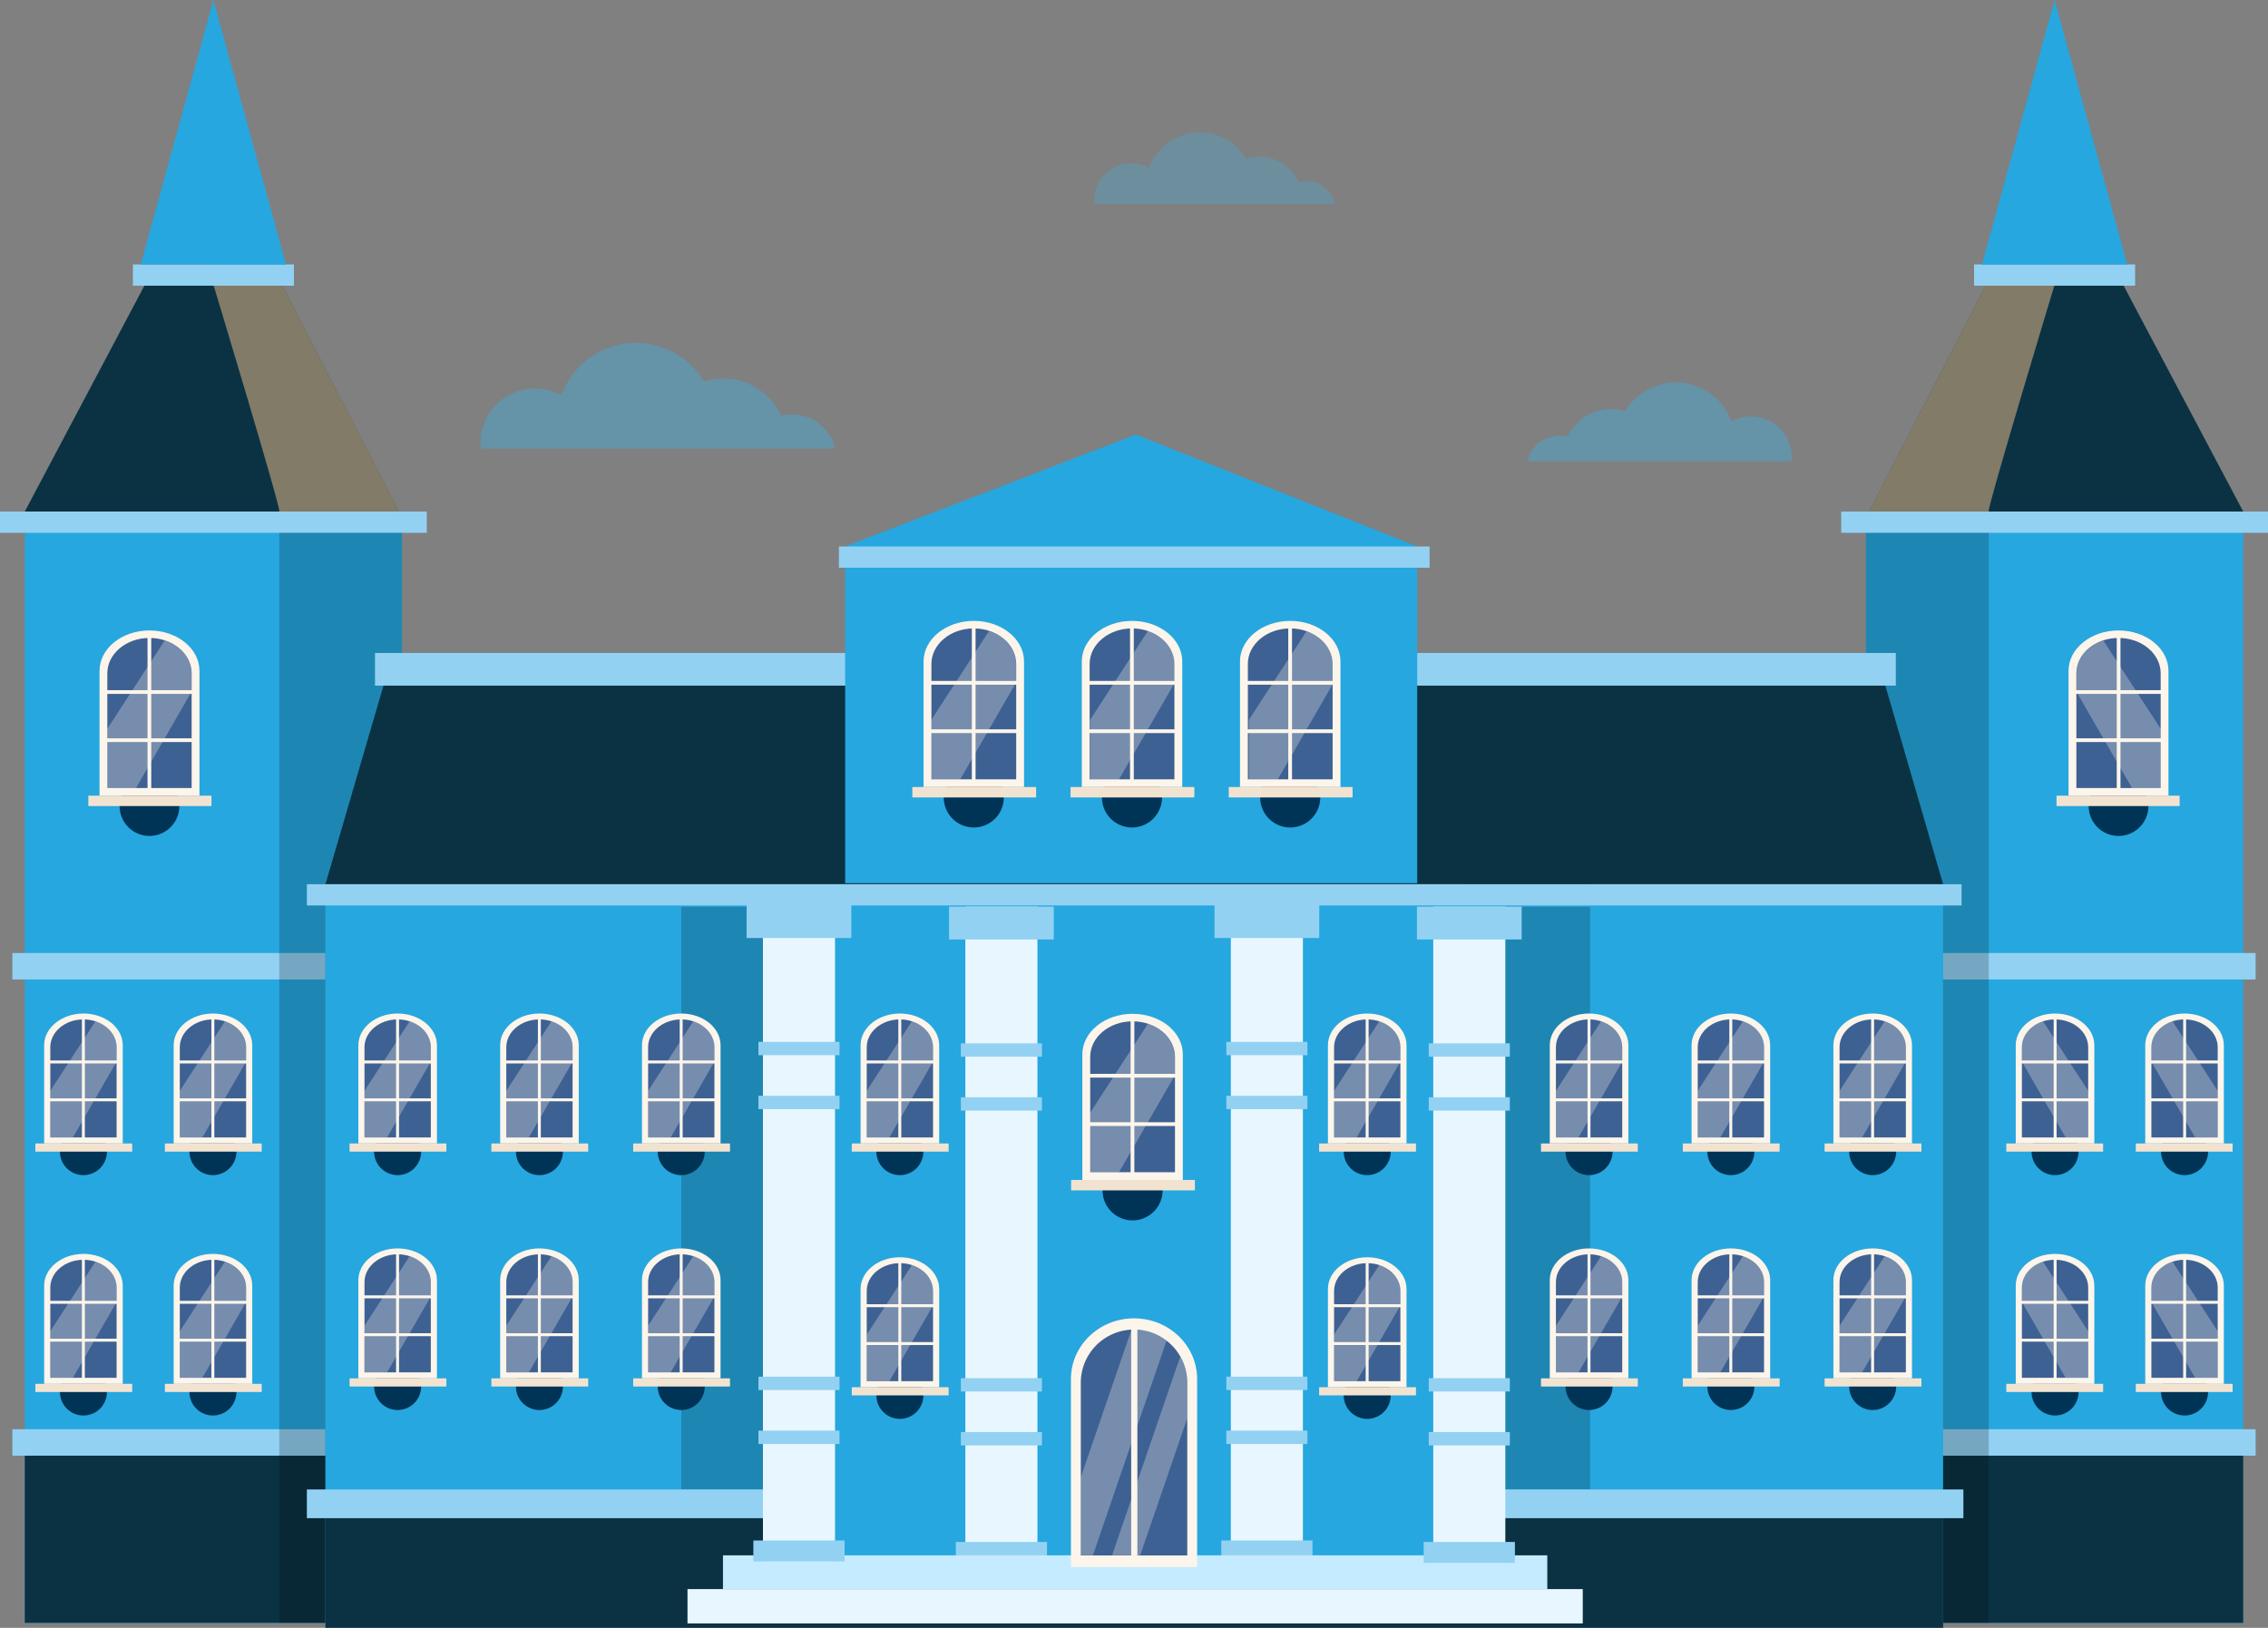 <svg xmlns="http://www.w3.org/2000/svg" xmlns:xlink="http://www.w3.org/1999/xlink" width="557.979" height="400.581" viewBox="0 0 557.979 400.581"><rect x="0" y="0" width="557.979" height="400.581" fill="#808080" stroke="none"/><defs><clipPath id="clip-path"><rect id="Rectangle_15319" data-name="Rectangle 15319" width="87.25" height="26.024" fill="#3cb0e2"></rect></clipPath><clipPath id="clip-path-2"><rect id="Rectangle_15320" data-name="Rectangle 15320" width="65.013" height="19.39" fill="#3cb0e2"></rect></clipPath><clipPath id="clip-path-3"><rect id="Rectangle_15321" data-name="Rectangle 15321" width="59.261" height="17.678" fill="#3cb0e2"></rect></clipPath><clipPath id="clip-path-4"><rect id="Rectangle_15329" data-name="Rectangle 15329" width="30.197" height="268.601" fill="none"></rect></clipPath><clipPath id="clip-path-5"><rect id="Rectangle_15334" data-name="Rectangle 15334" width="16.318" height="28.58" fill="none"></rect></clipPath><clipPath id="clip-path-6"><rect id="Rectangle_15339" data-name="Rectangle 15339" width="16.315" height="28.58" fill="none"></rect></clipPath><clipPath id="clip-path-9"><rect id="Rectangle_15354" data-name="Rectangle 15354" width="20.732" height="36.316" fill="none"></rect></clipPath><clipPath id="clip-path-10"><rect id="Rectangle_15355" data-name="Rectangle 15355" width="46.037" height="57.043" fill="none"></rect></clipPath><clipPath id="clip-path-11"><rect id="Rectangle_15361" data-name="Rectangle 15361" width="30.199" height="268.601"></rect></clipPath><clipPath id="clip-path-12"><rect id="Rectangle_15366" data-name="Rectangle 15366" width="16.316" height="28.58" fill="none"></rect></clipPath><clipPath id="clip-path-16"><rect id="Rectangle_15386" data-name="Rectangle 15386" width="20.733" height="36.316" fill="none"></rect></clipPath><clipPath id="clip-path-18"><rect id="Rectangle_15401" data-name="Rectangle 15401" width="20.917" height="143.374"></rect></clipPath><clipPath id="clip-path-19"><rect id="Rectangle_15403" data-name="Rectangle 15403" width="20.917" height="143.374" fill="none"></rect></clipPath><clipPath id="clip-path-36"><rect id="Rectangle_15500" data-name="Rectangle 15500" width="21.094" height="55.535" fill="none"></rect></clipPath><clipPath id="clip-path-37"><rect id="Rectangle_15501" data-name="Rectangle 15501" width="18.488" height="48.888" fill="none"></rect></clipPath><clipPath id="clip-path-38"><rect id="Rectangle_15529" data-name="Rectangle 15529" width="20.846" height="36.516" fill="none"></rect></clipPath><clipPath id="clip-path-39"><rect id="Rectangle_15530" data-name="Rectangle 15530" width="20.848" height="36.516" fill="none"></rect></clipPath></defs><g id="Group_46496" data-name="Group 46496" transform="translate(-1001.844 -4538.817)"><g id="Group_45670" data-name="Group 45670" transform="translate(1001.844 4538.817)"><g id="Group_45549" data-name="Group 45549" transform="translate(118.197 84.356)" opacity="0.4"><g id="Group_45548" data-name="Group 45548"><g id="Group_45547" data-name="Group 45547" clip-path="url(#clip-path)"><path id="Path_78191" data-name="Path 78191" d="M1057.351,519.117a10.75,10.75,0,0,0-13.2-8.047,15.8,15.8,0,0,0-19.062-8.472,19.477,19.477,0,0,0-35.076,3.433,13.266,13.266,0,0,0-6.512-1.7,13.438,13.438,0,0,0-13.4,13.479c0,.441.022.877.064,1.308Z" transform="translate(-970.102 -493.093)" fill="#3cb0e2"></path></g></g></g><g id="Group_45552" data-name="Group 45552" transform="translate(375.797 94.111)" opacity="0.4"><g id="Group_45551" data-name="Group 45551"><g id="Group_45550" data-name="Group 45550" clip-path="url(#clip-path-2)"><path id="Path_78198" data-name="Path 78198" d="M2015.8,552.077a8.008,8.008,0,0,1,9.838-6,11.773,11.773,0,0,1,14.2-6.313,14.513,14.513,0,0,1,26.136,2.558,9.884,9.884,0,0,1,4.852-1.267,10.012,10.012,0,0,1,9.981,10.044c0,.329-.017.654-.047.974Z" transform="translate(-2015.794 -532.688)" fill="#3cb0e2"></path></g></g></g><g id="Group_45555" data-name="Group 45555" transform="translate(269.169 32.553)" opacity="0.4"><g id="Group_45554" data-name="Group 45554" opacity="0.7"><g id="Group_45553" data-name="Group 45553" clip-path="url(#clip-path-3)"><path id="Path_78199" data-name="Path 78199" d="M1642.209,300.481a7.3,7.3,0,0,0-8.968-5.466,10.734,10.734,0,0,0-12.947-5.755,13.23,13.23,0,0,0-23.825,2.332,9.014,9.014,0,0,0-4.423-1.155,9.128,9.128,0,0,0-9.1,9.156c0,.3.015.6.043.888Z" transform="translate(-1582.947 -282.804)" fill="#3cb0e2"></path></g></g></g><path id="Path_78206" data-name="Path 78206" d="M1334.346,612.31l71.479-27.537,69.262,27.537-64.276,2.661-74.942-1.247Z" transform="translate(-1126.419 -477.831)" fill="#26a7df"></path><path id="Path_78207" data-name="Path 78207" d="M2448.907,487.176l-30.2-57.043h-32.415l-29.46,57.043Z" transform="translate(-1897.024 -361.286)" fill="#0b3243"></path><path id="Path_78347" data-name="Path 78347" d="M0,0H92.812V268.6H0Z" transform="translate(459.073 130.768)" fill="#26a7df"></path><rect id="Rectangle_15325" data-name="Rectangle 15325" width="77.02" height="6.511" transform="translate(477.911 234.522)" fill="#93d1f2"></rect><rect id="Rectangle_15326" data-name="Rectangle 15326" width="77.713" height="41.142" transform="translate(474.171 358.226)" fill="#0b3243"></rect><rect id="Rectangle_15327" data-name="Rectangle 15327" width="77.02" height="6.511" transform="translate(477.911 351.715)" fill="#93d1f2"></rect><g id="Group_45558" data-name="Group 45558" transform="translate(459.073 130.768)" opacity="0.2" style="mix-blend-mode: multiply;isolation: isolate"><g id="Group_45557" data-name="Group 45557"><g id="Group_45556" data-name="Group 45556" clip-path="url(#clip-path-4)"><rect id="Rectangle_15328" data-name="Rectangle 15328" width="30.198" height="268.6" transform="translate(0 0)"></rect></g></g></g><path id="Path_78208" data-name="Path 78208" d="M2648.55,1283.406a5.78,5.78,0,1,0,5.78-5.779,5.78,5.78,0,0,0-5.78,5.779" transform="translate(-2116.877 -1000.005)" fill="#003457"></path><path id="Path_78209" data-name="Path 78209" d="M2632.748,1170.926c0-4.311,4.328-7.805,9.667-7.805s9.667,3.495,9.667,7.805c0,.011,0,.022,0,.033h0v24.14h-19.335v-24.14h0c0-.011,0-.022,0-.033" transform="translate(-2104.968 -913.707)" fill="#fcf5eb"></path><path id="Path_78210" data-name="Path 78210" d="M2638.875,1175.846c0-3.779,3.653-6.842,8.158-6.842s8.158,3.063,8.158,6.842c0,.01,0,.019,0,.029h0v22.176h-16.316v-22.176h0c0-.01,0-.019,0-.029" transform="translate(-2109.585 -918.14)" fill="#3e6193"></path><rect id="Rectangle_15330" data-name="Rectangle 15330" width="0.722" height="31.55" transform="translate(537.108 249.612)" fill="#fcf5eb"></rect><rect id="Rectangle_15331" data-name="Rectangle 15331" width="23.822" height="2.009" transform="translate(525.455 281.393)" fill="#f2e3d1"></rect><rect id="Rectangle_15332" data-name="Rectangle 15332" width="17.974" height="0.722" transform="translate(528.481 260.973)" fill="#fcf5eb"></rect><rect id="Rectangle_15333" data-name="Rectangle 15333" width="17.974" height="0.722" transform="translate(528.481 270.288)" fill="#fcf5eb"></rect><g id="Group_45561" data-name="Group 45561" transform="translate(529.289 251.331)" opacity="0.3" style="mix-blend-mode: overlay;isolation: isolate"><g id="Group_45560" data-name="Group 45560"><g id="Group_45559" data-name="Group 45559" clip-path="url(#clip-path-5)"><path id="Path_78211" data-name="Path 78211" d="M2638.875,1180.827V1177.3h0c0-.01,0-.019,0-.029,0-2.9,2.155-5.38,5.2-6.375l11.121,17.123v11.457h-5.561c-3.064-5.328-7.346-12.765-10.755-18.653" transform="translate(-2638.874 -1170.9)" fill="#fcf5eb"></path></g></g></g><path id="Path_78212" data-name="Path 78212" d="M2519.215,1283.406a5.78,5.78,0,1,0,5.78-5.779,5.78,5.78,0,0,0-5.78,5.779" transform="translate(-2019.403 -1000.005)" fill="#003457"></path><path id="Path_78213" data-name="Path 78213" d="M2503.414,1170.926c0-4.311,4.328-7.805,9.667-7.805s9.667,3.495,9.667,7.805c0,.011,0,.022,0,.033h0v24.14h-19.334v-24.14h0c0-.011,0-.022,0-.033" transform="translate(-2007.495 -913.707)" fill="#fcf5eb"></path><path id="Path_78214" data-name="Path 78214" d="M2509.541,1175.846c0-3.779,3.652-6.842,8.158-6.842s8.158,3.063,8.158,6.842c0,.01,0,.019,0,.029h0v22.176h-16.316v-22.176h0v-.029" transform="translate(-2012.112 -918.14)" fill="#3e6193"></path><rect id="Rectangle_15335" data-name="Rectangle 15335" width="0.722" height="31.55" transform="translate(505.247 249.612)" fill="#fcf5eb"></rect><rect id="Rectangle_15336" data-name="Rectangle 15336" width="23.822" height="2.009" transform="translate(493.594 281.393)" fill="#f2e3d1"></rect><rect id="Rectangle_15337" data-name="Rectangle 15337" width="17.974" height="0.722" transform="translate(496.62 260.973)" fill="#fcf5eb"></rect><rect id="Rectangle_15338" data-name="Rectangle 15338" width="17.974" height="0.722" transform="translate(496.62 270.288)" fill="#fcf5eb"></rect><g id="Group_45564" data-name="Group 45564" transform="translate(497.428 251.331)" opacity="0.3" style="mix-blend-mode: overlay;isolation: isolate"><g id="Group_45563" data-name="Group 45563"><g id="Group_45562" data-name="Group 45562" clip-path="url(#clip-path-6)"><path id="Path_78215" data-name="Path 78215" d="M2509.541,1180.827V1177.3h0v-.029c0-2.9,2.155-5.38,5.2-6.375l11.121,17.123v11.457H2520.3c-3.064-5.328-7.346-12.765-10.754-18.653" transform="translate(-2509.541 -1170.9)" fill="#fcf5eb"></path></g></g></g><path id="Path_78216" data-name="Path 78216" d="M2648.55,1523.518a5.78,5.78,0,1,0,5.78-5.78,5.78,5.78,0,0,0-5.78,5.78" transform="translate(-2116.877 -1180.966)" fill="#003457"></path><path id="Path_78217" data-name="Path 78217" d="M2632.748,1411.038c0-4.311,4.328-7.805,9.667-7.805s9.667,3.495,9.667,7.805c0,.011,0,.022,0,.033h0v24.14h-19.335v-24.14h0c0-.011,0-.022,0-.033" transform="translate(-2104.968 -1094.669)" fill="#fcf5eb"></path><path id="Path_78218" data-name="Path 78218" d="M2638.875,1415.958c0-3.779,3.653-6.842,8.158-6.842s8.158,3.063,8.158,6.842c0,.01,0,.019,0,.029h0v22.176h-16.316v-22.176h0c0-.01,0-.019,0-.029" transform="translate(-2109.585 -1099.102)" fill="#3e6193"></path><rect id="Rectangle_15340" data-name="Rectangle 15340" width="0.722" height="31.55" transform="translate(537.108 308.762)" fill="#fcf5eb"></rect><rect id="Rectangle_15341" data-name="Rectangle 15341" width="23.822" height="2.009" transform="translate(525.455 340.543)" fill="#f2e3d1"></rect><rect id="Rectangle_15342" data-name="Rectangle 15342" width="17.974" height="0.722" transform="translate(528.481 320.121)" fill="#fcf5eb"></rect><rect id="Rectangle_15343" data-name="Rectangle 15343" width="17.974" height="0.722" transform="translate(528.481 329.438)" fill="#fcf5eb"></rect><g id="Group_45567" data-name="Group 45567" transform="translate(529.289 310.481)" opacity="0.3" style="mix-blend-mode: overlay;isolation: isolate"><g id="Group_45566" data-name="Group 45566"><g id="Group_45565" data-name="Group 45565" clip-path="url(#clip-path-5)"><path id="Path_78219" data-name="Path 78219" d="M2638.875,1420.94v-3.523h0c0-.01,0-.019,0-.029,0-2.9,2.155-5.38,5.2-6.375l11.121,17.123v11.457h-5.561c-3.064-5.328-7.346-12.765-10.755-18.653" transform="translate(-2638.874 -1411.013)" fill="#fcf5eb"></path></g></g></g><path id="Path_78220" data-name="Path 78220" d="M2519.215,1523.518a5.78,5.78,0,1,0,5.78-5.78,5.78,5.78,0,0,0-5.78,5.78" transform="translate(-2019.403 -1180.966)" fill="#003457"></path><path id="Path_78221" data-name="Path 78221" d="M2503.414,1411.038c0-4.311,4.328-7.805,9.667-7.805s9.667,3.495,9.667,7.805c0,.011,0,.022,0,.033h0v24.14h-19.334v-24.14h0c0-.011,0-.022,0-.033" transform="translate(-2007.495 -1094.669)" fill="#fcf5eb"></path><path id="Path_78222" data-name="Path 78222" d="M2509.541,1415.958c0-3.779,3.652-6.842,8.158-6.842s8.158,3.063,8.158,6.842c0,.01,0,.019,0,.029h0v22.176h-16.316v-22.176h0v-.029" transform="translate(-2012.112 -1099.102)" fill="#3e6193"></path><rect id="Rectangle_15345" data-name="Rectangle 15345" width="0.722" height="31.55" transform="translate(505.247 308.762)" fill="#fcf5eb"></rect><rect id="Rectangle_15346" data-name="Rectangle 15346" width="23.822" height="2.009" transform="translate(493.594 340.543)" fill="#f2e3d1"></rect><rect id="Rectangle_15347" data-name="Rectangle 15347" width="17.974" height="0.722" transform="translate(496.62 320.121)" fill="#fcf5eb"></rect><rect id="Rectangle_15348" data-name="Rectangle 15348" width="17.974" height="0.722" transform="translate(496.62 329.438)" fill="#fcf5eb"></rect><g id="Group_45570" data-name="Group 45570" transform="translate(497.428 310.481)" opacity="0.3" style="mix-blend-mode: overlay;isolation: isolate"><g id="Group_45569" data-name="Group 45569"><g id="Group_45568" data-name="Group 45568" clip-path="url(#clip-path-6)"><path id="Path_78223" data-name="Path 78223" d="M2509.541,1420.94v-3.523h0v-.029c0-2.9,2.155-5.38,5.2-6.375l11.121,17.123v11.457H2520.3c-3.064-5.328-7.346-12.765-10.754-18.653" transform="translate(-2509.541 -1411.013)" fill="#fcf5eb"></path></g></g></g><path id="Path_78224" data-name="Path 78224" d="M2371.144,661.692H2434.1v5.228h-105v-5.228Z" transform="translate(-1876.119 -535.802)" fill="#93d1f2"></path><path id="Path_78225" data-name="Path 78225" d="M2576.238,933.4a7.348,7.348,0,1,0,7.348-7.349,7.347,7.347,0,0,0-7.348,7.349" transform="translate(-2062.379 -735.035)" fill="#003457"></path><path id="Path_78226" data-name="Path 78226" d="M2556.146,790.384c0-5.481,5.5-9.924,12.291-9.924s12.292,4.443,12.292,9.924c0,.014,0,.028,0,.042h0v30.693h-24.583V790.426h0c0-.014,0-.028,0-.042" transform="translate(-2047.236 -625.312)" fill="#fcf5eb"></path><path id="Path_78227" data-name="Path 78227" d="M2563.937,796.639c0-4.8,4.644-8.7,10.372-8.7s10.373,3.895,10.373,8.7c0,.012,0,.025,0,.037h0v28.2h-20.745v-28.2h0v-.037" transform="translate(-2053.108 -630.949)" fill="#3e6193"></path><rect id="Rectangle_15350" data-name="Rectangle 15350" width="0.917" height="40.115" transform="translate(520.769 155.398)" fill="#fcf5eb"></rect><rect id="Rectangle_15351" data-name="Rectangle 15351" width="30.288" height="2.554" transform="translate(505.954 195.806)" fill="#f2e3d1"></rect><rect id="Rectangle_15352" data-name="Rectangle 15352" width="22.853" height="0.917" transform="translate(509.801 169.843)" fill="#fcf5eb"></rect><rect id="Rectangle_15353" data-name="Rectangle 15353" width="22.853" height="0.917" transform="translate(509.801 181.688)" fill="#fcf5eb"></rect><g id="Group_45573" data-name="Group 45573" transform="translate(510.869 157.629)" opacity="0.3" style="mix-blend-mode: overlay;isolation: isolate"><g id="Group_45572" data-name="Group 45572"><g id="Group_45571" data-name="Group 45571" clip-path="url(#clip-path-9)"><path id="Path_78228" data-name="Path 78228" d="M2564.1,803.14v-4.477h0c0-.012,0-.024,0-.037,0-3.687,2.739-6.837,6.6-8.1l14.131,21.758v14.559h-7.067c-3.894-6.77-9.334-16.22-13.666-23.7" transform="translate(-2564.101 -790.527)" fill="#fcf5eb"></path></g></g></g><g id="Group_45576" data-name="Group 45576" transform="translate(459.809 68.846)" opacity="0.5" style="mix-blend-mode: multiply;isolation: isolate"><g id="Group_45575" data-name="Group 45575"><g id="Group_45574" data-name="Group 45574" clip-path="url(#clip-path-10)"><path id="Path_78229" data-name="Path 78229" d="M2386.294,487.176c-.692.029,16.577-57.043,16.577-57.043h-16.577l-29.46,57.043Z" transform="translate(-2356.833 -430.132)" fill="#f8c48b"></path></g></g></g><path id="Path_78230" data-name="Path 78230" d="M2477.669,414.832h23.753v5.229H2461.8v-5.229Z" transform="translate(-1976.134 -349.755)" fill="#93d1f2"></path><path id="Path_78231" data-name="Path 78231" d="M2487.542,150.7l0-.043,17.869,65.078h-10.189l-8.2.018v.011h-17.347Z" transform="translate(-1982.067 -150.659)" fill="#26a7df"></path><path id="Path_78232" data-name="Path 78232" d="M515.041,487.176l30.2-57.043h32.415l29.46,57.043Z" transform="translate(-508.946 -361.286)" fill="#0b3243"></path><path id="Path_78346" data-name="Path 78346" d="M0,0H92.812V268.6H0Z" transform="translate(6.095 130.768)" fill="#26a7df"></path><rect id="Rectangle_15357" data-name="Rectangle 15357" width="77.02" height="6.511" transform="translate(3.047 234.522)" fill="#93d1f2"></rect><rect id="Rectangle_15358" data-name="Rectangle 15358" width="77.713" height="41.142" transform="translate(6.095 358.226)" fill="#0b3243"></rect><rect id="Rectangle_15359" data-name="Rectangle 15359" width="77.02" height="6.511" transform="translate(3.047 351.715)" fill="#93d1f2"></rect><g id="Group_45579" data-name="Group 45579" transform="translate(68.708 130.768)" opacity="0.2" style="mix-blend-mode: multiply;isolation: isolate"><g id="Group_45578" data-name="Group 45578"><g id="Group_45577" data-name="Group 45577" clip-path="url(#clip-path-11)"><rect id="Rectangle_15360" data-name="Rectangle 15360" width="30.199" height="268.6" transform="translate(0 0)"></rect></g></g></g><path id="Path_78233" data-name="Path 78233" d="M561.722,1283.406a5.78,5.78,0,1,1-5.779-5.779,5.78,5.78,0,0,1,5.779,5.779" transform="translate(-535.416 -1000.005)" fill="#003457"></path><path id="Path_78234" data-name="Path 78234" d="M553.735,1170.926c0-4.311-4.328-7.805-9.667-7.805s-9.667,3.495-9.667,7.805c0,.011,0,.022,0,.033h0v24.14h19.335v-24.14h0c0-.011,0-.022,0-.033" transform="translate(-523.536 -913.707)" fill="#fcf5eb"></path><path id="Path_78235" data-name="Path 78235" d="M556.842,1175.846c0-3.779-3.653-6.842-8.158-6.842s-8.158,3.063-8.158,6.842c0,.01,0,.019,0,.029h0v22.176h16.316v-22.176h0c0-.01,0-.019,0-.029" transform="translate(-528.153 -918.14)" fill="#3e6193"></path><rect id="Rectangle_15362" data-name="Rectangle 15362" width="0.722" height="31.55" transform="translate(20.15 249.612)" fill="#fcf5eb"></rect><rect id="Rectangle_15363" data-name="Rectangle 15363" width="23.822" height="2.009" transform="translate(8.703 281.393)" fill="#f2e3d1"></rect><rect id="Rectangle_15364" data-name="Rectangle 15364" width="17.974" height="0.722" transform="translate(11.524 260.973)" fill="#fcf5eb"></rect><rect id="Rectangle_15365" data-name="Rectangle 15365" width="17.974" height="0.722" transform="translate(11.524 270.288)" fill="#fcf5eb"></rect><g id="Group_45582" data-name="Group 45582" transform="translate(12.373 251.331)" opacity="0.3" style="mix-blend-mode: overlay;isolation: isolate"><g id="Group_45581" data-name="Group 45581"><g id="Group_45580" data-name="Group 45580" clip-path="url(#clip-path-12)"><path id="Path_78236" data-name="Path 78236" d="M556.842,1180.827V1177.3h0c0-.01,0-.019,0-.029,0-2.9-2.155-5.38-5.2-6.375l-11.121,17.123v11.457h5.561c3.064-5.328,7.346-12.765,10.755-18.653" transform="translate(-540.526 -1170.9)" fill="#fcf5eb"></path></g></g></g><path id="Path_78237" data-name="Path 78237" d="M691.057,1283.406a5.78,5.78,0,1,1-5.78-5.779,5.78,5.78,0,0,1,5.78,5.779" transform="translate(-632.89 -1000.005)" fill="#003457"></path><path id="Path_78238" data-name="Path 78238" d="M683.069,1170.926c0-4.311-4.328-7.805-9.667-7.805s-9.667,3.495-9.667,7.805c0,.011,0,.022,0,.033h0v24.14h19.335v-24.14h0c0-.011,0-.022,0-.033" transform="translate(-621.01 -913.707)" fill="#fcf5eb"></path><path id="Path_78239" data-name="Path 78239" d="M686.177,1175.846c0-3.779-3.652-6.842-8.158-6.842s-8.158,3.063-8.158,6.842c0,.01,0,.019,0,.029h0v22.176h16.316v-22.176h0c0-.01,0-.019,0-.029" transform="translate(-625.627 -918.14)" fill="#3e6193"></path><rect id="Rectangle_15367" data-name="Rectangle 15367" width="0.722" height="31.55" transform="translate(52.011 249.612)" fill="#fcf5eb"></rect><rect id="Rectangle_15368" data-name="Rectangle 15368" width="23.822" height="2.009" transform="translate(40.563 281.393)" fill="#f2e3d1"></rect><rect id="Rectangle_15369" data-name="Rectangle 15369" width="17.974" height="0.722" transform="translate(43.385 260.973)" fill="#fcf5eb"></rect><rect id="Rectangle_15370" data-name="Rectangle 15370" width="17.974" height="0.722" transform="translate(43.385 270.288)" fill="#fcf5eb"></rect><g id="Group_45585" data-name="Group 45585" transform="translate(44.234 251.331)" opacity="0.3" style="mix-blend-mode: overlay;isolation: isolate"><g id="Group_45584" data-name="Group 45584"><g id="Group_45583" data-name="Group 45583" clip-path="url(#clip-path-12)"><path id="Path_78240" data-name="Path 78240" d="M686.177,1180.827V1177.3h0c0-.01,0-.019,0-.029,0-2.9-2.155-5.38-5.2-6.375l-11.121,17.123v11.457h5.562c3.064-5.328,7.346-12.765,10.755-18.653" transform="translate(-669.861 -1170.9)" fill="#fcf5eb"></path></g></g></g><path id="Path_78241" data-name="Path 78241" d="M561.722,1523.518a5.78,5.78,0,1,1-5.779-5.78,5.78,5.78,0,0,1,5.779,5.78" transform="translate(-535.416 -1180.966)" fill="#003457"></path><path id="Path_78242" data-name="Path 78242" d="M553.735,1411.038c0-4.311-4.328-7.805-9.667-7.805s-9.667,3.495-9.667,7.805c0,.011,0,.022,0,.033h0v24.14h19.335v-24.14h0c0-.011,0-.022,0-.033" transform="translate(-523.536 -1094.669)" fill="#fcf5eb"></path><path id="Path_78243" data-name="Path 78243" d="M556.842,1415.958c0-3.779-3.653-6.842-8.158-6.842s-8.158,3.063-8.158,6.842c0,.01,0,.019,0,.029h0v22.176h16.316v-22.176h0c0-.01,0-.019,0-.029" transform="translate(-528.153 -1099.102)" fill="#3e6193"></path><rect id="Rectangle_15372" data-name="Rectangle 15372" width="0.722" height="31.55" transform="translate(20.15 308.762)" fill="#fcf5eb"></rect><rect id="Rectangle_15373" data-name="Rectangle 15373" width="23.822" height="2.009" transform="translate(8.703 340.543)" fill="#f2e3d1"></rect><rect id="Rectangle_15374" data-name="Rectangle 15374" width="17.974" height="0.722" transform="translate(11.524 320.121)" fill="#fcf5eb"></rect><rect id="Rectangle_15375" data-name="Rectangle 15375" width="17.974" height="0.722" transform="translate(11.524 329.438)" fill="#fcf5eb"></rect><g id="Group_45588" data-name="Group 45588" transform="translate(12.373 310.481)" opacity="0.3" style="mix-blend-mode: overlay;isolation: isolate"><g id="Group_45587" data-name="Group 45587"><g id="Group_45586" data-name="Group 45586" clip-path="url(#clip-path-12)"><path id="Path_78244" data-name="Path 78244" d="M556.842,1420.94v-3.523h0c0-.01,0-.019,0-.029,0-2.9-2.155-5.38-5.2-6.375l-11.121,17.123v11.457h5.561c3.064-5.328,7.346-12.765,10.755-18.653" transform="translate(-540.526 -1411.013)" fill="#fcf5eb"></path></g></g></g><path id="Path_78245" data-name="Path 78245" d="M691.057,1523.518a5.78,5.78,0,1,1-5.78-5.78,5.78,5.78,0,0,1,5.78,5.78" transform="translate(-632.89 -1180.966)" fill="#003457"></path><path id="Path_78246" data-name="Path 78246" d="M683.069,1411.038c0-4.311-4.328-7.805-9.667-7.805s-9.667,3.495-9.667,7.805c0,.011,0,.022,0,.033h0v24.14h19.335v-24.14h0c0-.011,0-.022,0-.033" transform="translate(-621.01 -1094.669)" fill="#fcf5eb"></path><path id="Path_78247" data-name="Path 78247" d="M686.177,1415.958c0-3.779-3.652-6.842-8.158-6.842s-8.158,3.063-8.158,6.842c0,.01,0,.019,0,.029h0v22.176h16.316v-22.176h0c0-.01,0-.019,0-.029" transform="translate(-625.627 -1099.102)" fill="#3e6193"></path><rect id="Rectangle_15377" data-name="Rectangle 15377" width="0.722" height="31.55" transform="translate(52.011 308.762)" fill="#fcf5eb"></rect><rect id="Rectangle_15378" data-name="Rectangle 15378" width="23.822" height="2.009" transform="translate(40.563 340.543)" fill="#f2e3d1"></rect><rect id="Rectangle_15379" data-name="Rectangle 15379" width="17.974" height="0.722" transform="translate(43.385 320.121)" fill="#fcf5eb"></rect><rect id="Rectangle_15380" data-name="Rectangle 15380" width="17.974" height="0.722" transform="translate(43.385 329.438)" fill="#fcf5eb"></rect><g id="Group_45591" data-name="Group 45591" transform="translate(44.234 310.481)" opacity="0.3" style="mix-blend-mode: overlay;isolation: isolate"><g id="Group_45590" data-name="Group 45590"><g id="Group_45589" data-name="Group 45589" clip-path="url(#clip-path-12)"><path id="Path_78248" data-name="Path 78248" d="M686.177,1420.94v-3.523h0c0-.01,0-.019,0-.029,0-2.9-2.155-5.38-5.2-6.375l-11.121,17.123v11.457h5.562c3.064-5.328,7.346-12.765,10.755-18.653" transform="translate(-669.861 -1411.013)" fill="#fcf5eb"></path></g></g></g><path id="Path_78249" data-name="Path 78249" d="M553.252,661.692H490.3v5.228h105v-5.228Z" transform="translate(-490.298 -535.802)" fill="#93d1f2"></path><path id="Path_78250" data-name="Path 78250" d="M624.435,933.4a7.348,7.348,0,1,1-7.348-7.349,7.348,7.348,0,0,1,7.348,7.349" transform="translate(-580.314 -735.035)" fill="#003457"></path><path id="Path_78251" data-name="Path 78251" d="M614.279,790.384c0-5.481-5.5-9.924-12.292-9.924S589.7,784.9,589.7,790.384c0,.014,0,.028,0,.042h0v30.693h24.583V790.426h0c0-.014,0-.028,0-.042" transform="translate(-565.21 -625.312)" fill="#fcf5eb"></path><path id="Path_78252" data-name="Path 78252" d="M618.231,796.639c0-4.8-4.644-8.7-10.373-8.7s-10.373,3.895-10.373,8.7c0,.012,0,.025,0,.037h0v28.2h20.745v-28.2h0c0-.012,0-.024,0-.037" transform="translate(-571.081 -630.949)" fill="#3e6193"></path><rect id="Rectangle_15382" data-name="Rectangle 15382" width="0.917" height="40.115" transform="translate(36.293 155.398)" fill="#fcf5eb"></rect><rect id="Rectangle_15383" data-name="Rectangle 15383" width="30.288" height="2.554" transform="translate(21.737 195.806)" fill="#f2e3d1"></rect><rect id="Rectangle_15384" data-name="Rectangle 15384" width="22.853" height="0.917" transform="translate(25.324 169.843)" fill="#fcf5eb"></rect><rect id="Rectangle_15385" data-name="Rectangle 15385" width="22.853" height="0.917" transform="translate(25.324 181.688)" fill="#fcf5eb"></rect><g id="Group_45594" data-name="Group 45594" transform="translate(26.377 157.629)" opacity="0.3" style="mix-blend-mode: overlay;isolation: isolate"><g id="Group_45593" data-name="Group 45593"><g id="Group_45592" data-name="Group 45592" clip-path="url(#clip-path-16)"><path id="Path_78253" data-name="Path 78253" d="M618.105,803.14v-4.477h0c0-.012,0-.024,0-.037,0-3.687-2.739-6.837-6.6-8.1l-14.131,21.758v14.559h7.067c3.894-6.77,9.335-16.22,13.666-23.7" transform="translate(-597.372 -790.527)" fill="#fcf5eb"></path></g></g></g><g id="Group_45597" data-name="Group 45597" transform="translate(52.132 68.846)" opacity="0.5" style="mix-blend-mode: multiply;isolation: isolate"><g id="Group_45596" data-name="Group 45596"><g id="Group_45595" data-name="Group 45595" clip-path="url(#clip-path-10)"><path id="Path_78254" data-name="Path 78254" d="M718.5,487.176c.693.029-16.576-57.043-16.576-57.043H718.5l29.46,57.043Z" transform="translate(-701.922 -430.132)" fill="#f8c48b"></path></g></g></g><path id="Path_78255" data-name="Path 78255" d="M646.76,414.832H623.007v5.229h39.618v-5.229Z" transform="translate(-590.315 -349.755)" fill="#93d1f2"></path><path id="Path_78256" data-name="Path 78256" d="M648.753,150.7l0-.043-17.87,65.078h10.189l8.2.018v.011h17.347Z" transform="translate(-596.249 -150.659)" fill="#26a7df"></path><path id="Path_78257" data-name="Path 78257" d="M1126.172,872.149V819.261h-295.4l-15.451,52.887h310.85Z" transform="translate(-735.254 -654.555)" fill="#0b3243"></path><path id="Path_78258" data-name="Path 78258" d="M1951.776,872.149V819.261h102.644l15.379,52.887H1951.776Z" transform="translate(-1591.75 -654.555)" fill="#0b3243"></path><rect id="Rectangle_15388" data-name="Rectangle 15388" width="374.156" height="8.035" transform="translate(92.258 160.689)" fill="#93d1f2"></rect><rect id="Rectangle_15389" data-name="Rectangle 15389" width="118.623" height="180.899" transform="translate(359.425 219.515)" fill="#26a7df"></rect><rect id="Rectangle_15390" data-name="Rectangle 15390" width="118.623" height="180.899" transform="translate(80.052 219.515)" fill="#26a7df"></rect><path id="Path_78349" data-name="Path 78349" d="M0,0H161.375V177.73H0Z" transform="translate(198.676 222.684)" fill="#26a7df"></path><path id="Path_78259" data-name="Path 78259" d="M1040.854,1033.95H796.775v5.229h407.1v-5.229Z" transform="translate(-721.277 -816.357)" fill="#93d1f2"></path><path id="Path_78260" data-name="Path 78260" d="M1094.676,1648.688v17.87H937.444v-17.87H815.261v30.475h398v-30.475Z" transform="translate(-735.209 -1278.582)" fill="#0b3243"></path><rect id="Rectangle_15393" data-name="Rectangle 15393" width="17.731" height="161.506" transform="translate(302.816 222.748)" fill="#e8f7ff"></rect><rect id="Rectangle_15394" data-name="Rectangle 15394" width="25.766" height="8.083" transform="translate(298.799 222.748)" fill="#93d1f2"></rect><rect id="Rectangle_15395" data-name="Rectangle 15395" width="22.441" height="5.162" transform="translate(300.461 379.092)" fill="#93d1f2"></rect><rect id="Rectangle_15396" data-name="Rectangle 15396" width="19.948" height="3.285" transform="translate(301.707 256.389)" fill="#93d1f2"></rect><rect id="Rectangle_15397" data-name="Rectangle 15397" width="19.948" height="3.285" transform="translate(301.707 269.662)" fill="#93d1f2"></rect><rect id="Rectangle_15398" data-name="Rectangle 15398" width="19.948" height="3.285" transform="translate(301.707 338.785)" fill="#93d1f2"></rect><rect id="Rectangle_15399" data-name="Rectangle 15399" width="19.948" height="3.285" transform="translate(301.707 352.058)" fill="#93d1f2"></rect><g id="Group_45600" data-name="Group 45600" transform="translate(167.615 223.163)" opacity="0.2" style="mix-blend-mode: multiply;isolation: isolate"><g id="Group_45599" data-name="Group 45599"><g id="Group_45598" data-name="Group 45598" clip-path="url(#clip-path-18)"><rect id="Rectangle_15400" data-name="Rectangle 15400" width="20.917" height="143.374"></rect></g></g></g><g id="Group_45603" data-name="Group 45603" transform="translate(370.277 223.163)" opacity="0.2" style="mix-blend-mode: multiply;isolation: isolate"><g id="Group_45602" data-name="Group 45602"><g id="Group_45601" data-name="Group 45601" clip-path="url(#clip-path-19)"><rect id="Rectangle_15402" data-name="Rectangle 15402" width="20.917" height="143.374" transform="translate(0)"></rect></g></g></g><rect id="Rectangle_15404" data-name="Rectangle 15404" width="17.731" height="161.506" transform="translate(237.501 223.109)" fill="#e8f7ff"></rect><rect id="Rectangle_15405" data-name="Rectangle 15405" width="25.766" height="8.082" transform="translate(233.485 223.109)" fill="#93d1f2"></rect><rect id="Rectangle_15406" data-name="Rectangle 15406" width="22.441" height="5.161" transform="translate(235.147 379.453)" fill="#93d1f2"></rect><rect id="Rectangle_15407" data-name="Rectangle 15407" width="19.948" height="3.285" transform="translate(236.393 256.751)" fill="#93d1f2"></rect><rect id="Rectangle_15408" data-name="Rectangle 15408" width="19.948" height="3.285" transform="translate(236.393 270.023)" fill="#93d1f2"></rect><rect id="Rectangle_15409" data-name="Rectangle 15409" width="19.948" height="3.285" transform="translate(236.393 339.147)" fill="#93d1f2"></rect><rect id="Rectangle_15410" data-name="Rectangle 15410" width="19.948" height="3.285" transform="translate(236.393 352.419)" fill="#93d1f2"></rect><rect id="Rectangle_15411" data-name="Rectangle 15411" width="220.255" height="8.45" transform="translate(169.139 391.056)" fill="#e8f7ff"></rect><rect id="Rectangle_15412" data-name="Rectangle 15412" width="202.801" height="8.311" transform="translate(177.866 382.745)" fill="#c4ebff"></rect><rect id="Rectangle_15413" data-name="Rectangle 15413" width="114.283" height="7.065" transform="translate(75.496 366.537)" fill="#93d1f2"></rect><rect id="Rectangle_15414" data-name="Rectangle 15414" width="114.283" height="7.065" transform="translate(368.754 366.537)" fill="#93d1f2"></rect><path id="Path_78261" data-name="Path 78261" d="M1606.167,1317.177a7.389,7.389,0,1,1-7.389-7.389,7.389,7.389,0,0,1,7.389,7.389" transform="translate(-1320.142 -1024.244)" fill="#003457"></path><path id="Path_78262" data-name="Path 78262" d="M1595.955,1173.381c0-5.511-5.533-9.979-12.359-9.979s-12.359,4.467-12.359,9.979c0,.014,0,.028,0,.042h0v30.862h24.718v-30.862h0c0-.014,0-.028,0-.042" transform="translate(-1304.954 -913.919)" fill="#fcf5eb"></path><path id="Path_78263" data-name="Path 78263" d="M1599.928,1179.67c0-4.831-4.67-8.748-10.43-8.748s-10.429,3.917-10.429,8.748c0,.012,0,.024,0,.036h0v28.351h20.859v-28.351h0c0-.012,0-.024,0-.036" transform="translate(-1310.856 -919.587)" fill="#3e6193"></path><rect id="Rectangle_15415" data-name="Rectangle 15415" width="0.923" height="40.335" transform="translate(278.155 249.736)" fill="#fcf5eb"></rect><rect id="Rectangle_15416" data-name="Rectangle 15416" width="30.454" height="2.568" transform="translate(263.519 290.365)" fill="#f2e3d1"></rect><rect id="Rectangle_15417" data-name="Rectangle 15417" width="22.978" height="0.923" transform="translate(267.127 264.259)" fill="#fcf5eb"></rect><rect id="Rectangle_15418" data-name="Rectangle 15418" width="22.978" height="0.923" transform="translate(267.127 276.169)" fill="#fcf5eb"></rect><path id="Path_78264" data-name="Path 78264" d="M875.5,1283.406a5.78,5.78,0,1,1-5.779-5.779,5.78,5.78,0,0,1,5.779,5.779" transform="translate(-771.895 -1000.005)" fill="#003457"></path><path id="Path_78265" data-name="Path 78265" d="M867.511,1170.926c0-4.311-4.328-7.805-9.667-7.805s-9.667,3.495-9.667,7.805c0,.011,0,.022,0,.033h0v24.14h19.335v-24.14h0c0-.011,0-.022,0-.033" transform="translate(-760.015 -913.707)" fill="#fcf5eb"></path><path id="Path_78266" data-name="Path 78266" d="M870.619,1175.846c0-3.779-3.652-6.842-8.158-6.842s-8.158,3.063-8.158,6.842c0,.01,0,.019,0,.029h0v22.176h16.316v-22.176h0c0-.01,0-.019,0-.029" transform="translate(-764.632 -918.14)" fill="#3e6193"></path><rect id="Rectangle_15419" data-name="Rectangle 15419" width="0.722" height="31.55" transform="translate(97.447 249.612)" fill="#fcf5eb"></rect><rect id="Rectangle_15420" data-name="Rectangle 15420" width="23.822" height="2.009" transform="translate(85.999 281.393)" fill="#f2e3d1"></rect><rect id="Rectangle_15421" data-name="Rectangle 15421" width="17.974" height="0.722" transform="translate(88.821 260.973)" fill="#fcf5eb"></rect><rect id="Rectangle_15422" data-name="Rectangle 15422" width="17.974" height="0.722" transform="translate(88.821 270.288)" fill="#fcf5eb"></rect><g id="Group_45606" data-name="Group 45606" transform="translate(89.67 251.331)" opacity="0.3" style="mix-blend-mode: overlay;isolation: isolate"><g id="Group_45605" data-name="Group 45605"><g id="Group_45604" data-name="Group 45604" clip-path="url(#clip-path-12)"><path id="Path_78267" data-name="Path 78267" d="M870.619,1180.827V1177.3h0c0-.01,0-.019,0-.029,0-2.9-2.155-5.38-5.2-6.375L854.3,1188.023v11.457h5.562c3.064-5.328,7.346-12.765,10.755-18.653" transform="translate(-854.303 -1170.9)" fill="#fcf5eb"></path></g></g></g><path id="Path_78268" data-name="Path 78268" d="M1017.123,1283.406a5.78,5.78,0,1,1-5.779-5.779,5.78,5.78,0,0,1,5.779,5.779" transform="translate(-878.632 -1000.005)" fill="#003457"></path><path id="Path_78269" data-name="Path 78269" d="M1009.136,1170.926c0-4.311-4.328-7.805-9.667-7.805s-9.667,3.495-9.667,7.805c0,.011,0,.022,0,.033h0v24.14h19.335v-24.14h0c0-.011,0-.022,0-.033" transform="translate(-866.751 -913.707)" fill="#fcf5eb"></path><path id="Path_78270" data-name="Path 78270" d="M1012.244,1175.846c0-3.779-3.653-6.842-8.158-6.842s-8.158,3.063-8.158,6.842c0,.01,0,.019,0,.029h0v22.176h16.316v-22.176h0c0-.01,0-.019,0-.029" transform="translate(-871.369 -918.14)" fill="#3e6193"></path><rect id="Rectangle_15424" data-name="Rectangle 15424" width="0.722" height="31.55" transform="translate(132.336 249.612)" fill="#fcf5eb"></rect><rect id="Rectangle_15425" data-name="Rectangle 15425" width="23.822" height="2.009" transform="translate(120.888 281.393)" fill="#f2e3d1"></rect><rect id="Rectangle_15426" data-name="Rectangle 15426" width="17.974" height="0.722" transform="translate(123.71 260.973)" fill="#fcf5eb"></rect><rect id="Rectangle_15427" data-name="Rectangle 15427" width="17.974" height="0.722" transform="translate(123.71 270.288)" fill="#fcf5eb"></rect><g id="Group_45609" data-name="Group 45609" transform="translate(124.559 251.331)" opacity="0.3" style="mix-blend-mode: overlay;isolation: isolate"><g id="Group_45608" data-name="Group 45608"><g id="Group_45607" data-name="Group 45607" clip-path="url(#clip-path-12)"><path id="Path_78271" data-name="Path 78271" d="M1012.244,1180.827V1177.3h0c0-.01,0-.019,0-.029,0-2.9-2.155-5.38-5.2-6.375l-11.121,17.123v11.457h5.562c3.064-5.328,7.346-12.765,10.755-18.653" transform="translate(-995.928 -1170.9)" fill="#fcf5eb"></path></g></g></g><path id="Path_78272" data-name="Path 78272" d="M1158.747,1283.406a5.78,5.78,0,1,1-5.78-5.779,5.78,5.78,0,0,1,5.78,5.779" transform="translate(-985.367 -1000.005)" fill="#003457"></path><path id="Path_78273" data-name="Path 78273" d="M1150.761,1170.926c0-4.311-4.328-7.805-9.668-7.805s-9.667,3.495-9.667,7.805c0,.011,0,.022,0,.033h0v24.14h19.335v-24.14h0c0-.011,0-.022,0-.033" transform="translate(-973.487 -913.707)" fill="#fcf5eb"></path><path id="Path_78274" data-name="Path 78274" d="M1153.868,1175.846c0-3.779-3.653-6.842-8.158-6.842s-8.158,3.063-8.158,6.842c0,.01,0,.019,0,.029h0v22.176h16.316v-22.176h0c0-.01,0-.019,0-.029" transform="translate(-978.104 -918.14)" fill="#3e6193"></path><rect id="Rectangle_15429" data-name="Rectangle 15429" width="0.722" height="31.55" transform="translate(167.224 249.612)" fill="#fcf5eb"></rect><rect id="Rectangle_15430" data-name="Rectangle 15430" width="23.822" height="2.009" transform="translate(155.776 281.393)" fill="#f2e3d1"></rect><rect id="Rectangle_15431" data-name="Rectangle 15431" width="17.974" height="0.722" transform="translate(158.597 260.973)" fill="#fcf5eb"></rect><rect id="Rectangle_15432" data-name="Rectangle 15432" width="17.974" height="0.722" transform="translate(158.597 270.288)" fill="#fcf5eb"></rect><g id="Group_45612" data-name="Group 45612" transform="translate(159.447 251.331)" opacity="0.3" style="mix-blend-mode: overlay;isolation: isolate"><g id="Group_45611" data-name="Group 45611"><g id="Group_45610" data-name="Group 45610" clip-path="url(#clip-path-5)"><path id="Path_78275" data-name="Path 78275" d="M1153.868,1180.827V1177.3h0c0-.01,0-.019,0-.029,0-2.9-2.155-5.38-5.2-6.375l-11.121,17.123v11.457h5.562c3.064-5.328,7.346-12.765,10.755-18.653" transform="translate(-1137.551 -1170.9)" fill="#fcf5eb"></path></g></g></g><path id="Path_78276" data-name="Path 78276" d="M875.5,1518.046a5.78,5.78,0,1,1-5.779-5.779,5.78,5.78,0,0,1,5.779,5.779" transform="translate(-771.895 -1176.843)" fill="#003457"></path><path id="Path_78277" data-name="Path 78277" d="M867.511,1405.566c0-4.311-4.328-7.805-9.667-7.805s-9.667,3.495-9.667,7.805c0,.011,0,.022,0,.033h0v24.14h19.335V1405.6h0c0-.011,0-.022,0-.033" transform="translate(-760.015 -1090.544)" fill="#fcf5eb"></path><path id="Path_78278" data-name="Path 78278" d="M870.619,1410.487c0-3.779-3.652-6.843-8.158-6.843s-8.158,3.063-8.158,6.843c0,.01,0,.019,0,.029h0v22.176h16.316v-22.176h0c0-.01,0-.019,0-.029" transform="translate(-764.632 -1094.979)" fill="#3e6193"></path><rect id="Rectangle_15434" data-name="Rectangle 15434" width="0.722" height="31.55" transform="translate(97.447 307.415)" fill="#fcf5eb"></rect><rect id="Rectangle_15435" data-name="Rectangle 15435" width="23.822" height="2.009" transform="translate(85.999 339.196)" fill="#f2e3d1"></rect><rect id="Rectangle_15436" data-name="Rectangle 15436" width="17.974" height="0.722" transform="translate(88.821 318.774)" fill="#fcf5eb"></rect><rect id="Rectangle_15437" data-name="Rectangle 15437" width="17.974" height="0.722" transform="translate(88.821 328.091)" fill="#fcf5eb"></rect><g id="Group_45615" data-name="Group 45615" transform="translate(89.67 309.133)" opacity="0.3" style="mix-blend-mode: overlay;isolation: isolate"><g id="Group_45614" data-name="Group 45614"><g id="Group_45613" data-name="Group 45613" clip-path="url(#clip-path-12)"><path id="Path_78279" data-name="Path 78279" d="M870.619,1415.468v-3.523h0c0-.01,0-.019,0-.029,0-2.9-2.155-5.38-5.2-6.375L854.3,1422.664v11.457h5.562c3.064-5.328,7.346-12.765,10.755-18.653" transform="translate(-854.303 -1405.541)" fill="#fcf5eb"></path></g></g></g><path id="Path_78280" data-name="Path 78280" d="M1017.123,1518.046a5.78,5.78,0,1,1-5.779-5.779,5.78,5.78,0,0,1,5.779,5.779" transform="translate(-878.632 -1176.843)" fill="#003457"></path><path id="Path_78281" data-name="Path 78281" d="M1009.136,1405.566c0-4.311-4.328-7.805-9.667-7.805s-9.667,3.495-9.667,7.805c0,.011,0,.022,0,.033h0v24.14h19.335V1405.6h0c0-.011,0-.022,0-.033" transform="translate(-866.751 -1090.544)" fill="#fcf5eb"></path><path id="Path_78282" data-name="Path 78282" d="M1012.244,1410.487c0-3.779-3.653-6.843-8.158-6.843s-8.158,3.063-8.158,6.843c0,.01,0,.019,0,.029h0v22.176h16.316v-22.176h0c0-.01,0-.019,0-.029" transform="translate(-871.369 -1094.979)" fill="#3e6193"></path><rect id="Rectangle_15439" data-name="Rectangle 15439" width="0.722" height="31.55" transform="translate(132.336 307.415)" fill="#fcf5eb"></rect><rect id="Rectangle_15440" data-name="Rectangle 15440" width="23.822" height="2.009" transform="translate(120.888 339.196)" fill="#f2e3d1"></rect><rect id="Rectangle_15441" data-name="Rectangle 15441" width="17.974" height="0.722" transform="translate(123.71 318.774)" fill="#fcf5eb"></rect><rect id="Rectangle_15442" data-name="Rectangle 15442" width="17.974" height="0.722" transform="translate(123.71 328.091)" fill="#fcf5eb"></rect><g id="Group_45618" data-name="Group 45618" transform="translate(124.559 309.133)" opacity="0.3" style="mix-blend-mode: overlay;isolation: isolate"><g id="Group_45617" data-name="Group 45617"><g id="Group_45616" data-name="Group 45616" clip-path="url(#clip-path-12)"><path id="Path_78283" data-name="Path 78283" d="M1012.244,1415.468v-3.523h0c0-.01,0-.019,0-.029,0-2.9-2.155-5.38-5.2-6.375l-11.121,17.123v11.457h5.562c3.064-5.328,7.346-12.765,10.755-18.653" transform="translate(-995.928 -1405.541)" fill="#fcf5eb"></path></g></g></g><path id="Path_78284" data-name="Path 78284" d="M1158.747,1518.046a5.78,5.78,0,1,1-5.78-5.779,5.78,5.78,0,0,1,5.78,5.779" transform="translate(-985.367 -1176.843)" fill="#003457"></path><path id="Path_78285" data-name="Path 78285" d="M1150.761,1405.566c0-4.311-4.328-7.805-9.668-7.805s-9.667,3.495-9.667,7.805c0,.011,0,.022,0,.033h0v24.14h19.335V1405.6h0c0-.011,0-.022,0-.033" transform="translate(-973.487 -1090.544)" fill="#fcf5eb"></path><path id="Path_78286" data-name="Path 78286" d="M1153.868,1410.487c0-3.779-3.653-6.843-8.158-6.843s-8.158,3.063-8.158,6.843c0,.01,0,.019,0,.029h0v22.176h16.316v-22.176h0c0-.01,0-.019,0-.029" transform="translate(-978.104 -1094.979)" fill="#3e6193"></path><rect id="Rectangle_15444" data-name="Rectangle 15444" width="0.722" height="31.55" transform="translate(167.224 307.415)" fill="#fcf5eb"></rect><rect id="Rectangle_15445" data-name="Rectangle 15445" width="23.822" height="2.009" transform="translate(155.776 339.196)" fill="#f2e3d1"></rect><rect id="Rectangle_15446" data-name="Rectangle 15446" width="17.974" height="0.722" transform="translate(158.597 318.774)" fill="#fcf5eb"></rect><rect id="Rectangle_15447" data-name="Rectangle 15447" width="17.974" height="0.722" transform="translate(158.597 328.091)" fill="#fcf5eb"></rect><g id="Group_45621" data-name="Group 45621" transform="translate(159.447 309.133)" opacity="0.3" style="mix-blend-mode: overlay;isolation: isolate"><g id="Group_45620" data-name="Group 45620"><g id="Group_45619" data-name="Group 45619" clip-path="url(#clip-path-5)"><path id="Path_78287" data-name="Path 78287" d="M1153.868,1415.468v-3.523h0c0-.01,0-.019,0-.029,0-2.9-2.155-5.38-5.2-6.375l-11.121,17.123v11.457h5.562c3.064-5.328,7.346-12.765,10.755-18.653" transform="translate(-1137.551 -1405.541)" fill="#fcf5eb"></path></g></g></g><path id="Path_78288" data-name="Path 78288" d="M2065.375,1283.406a5.78,5.78,0,1,1-5.781-5.779,5.781,5.781,0,0,1,5.781,5.779" transform="translate(-1668.651 -1000.005)" fill="#003457"></path><path id="Path_78289" data-name="Path 78289" d="M2057.387,1170.926c0-4.311-4.328-7.805-9.667-7.805s-9.668,3.495-9.668,7.805c0,.011,0,.022,0,.033h0v24.14h19.335v-24.14h0v-.033" transform="translate(-1656.772 -913.707)" fill="#fcf5eb"></path><path id="Path_78290" data-name="Path 78290" d="M2060.495,1175.846c0-3.779-3.653-6.842-8.158-6.842s-8.158,3.063-8.158,6.842v.029h0v22.176h16.316v-22.176h0c0-.01,0-.019,0-.029" transform="translate(-1661.389 -918.14)" fill="#3e6193"></path><rect id="Rectangle_15449" data-name="Rectangle 15449" width="0.722" height="31.55" transform="translate(390.566 249.612)" fill="#fcf5eb"></rect><rect id="Rectangle_15450" data-name="Rectangle 15450" width="23.821" height="2.009" transform="translate(379.118 281.393)" fill="#f2e3d1"></rect><rect id="Rectangle_15451" data-name="Rectangle 15451" width="17.974" height="0.722" transform="translate(381.94 260.973)" fill="#fcf5eb"></rect><rect id="Rectangle_15452" data-name="Rectangle 15452" width="17.974" height="0.722" transform="translate(381.94 270.288)" fill="#fcf5eb"></rect><g id="Group_45624" data-name="Group 45624" transform="translate(382.79 251.331)" opacity="0.3" style="mix-blend-mode: overlay;isolation: isolate"><g id="Group_45623" data-name="Group 45623"><g id="Group_45622" data-name="Group 45622" clip-path="url(#clip-path-6)"><path id="Path_78291" data-name="Path 78291" d="M2060.495,1180.827V1177.3h0c0-.01,0-.019,0-.029,0-2.9-2.155-5.38-5.2-6.375l-11.121,17.123v11.457h5.561c3.064-5.328,7.346-12.765,10.755-18.653" transform="translate(-2044.179 -1170.9)" fill="#fcf5eb"></path></g></g></g><path id="Path_78292" data-name="Path 78292" d="M1843.819,1283.406a5.78,5.78,0,1,1-5.78-5.779,5.78,5.78,0,0,1,5.78,5.779" transform="translate(-1501.675 -1000.005)" fill="#003457"></path><path id="Path_78293" data-name="Path 78293" d="M1835.831,1170.926c0-4.311-4.328-7.805-9.667-7.805s-9.667,3.495-9.667,7.805c0,.011,0,.022,0,.033h0v24.14h19.334v-24.14h0c0-.011,0-.022,0-.033" transform="translate(-1489.796 -913.707)" fill="#fcf5eb"></path><path id="Path_78294" data-name="Path 78294" d="M1838.939,1175.846c0-3.779-3.652-6.842-8.158-6.842s-8.158,3.063-8.158,6.842c0,.01,0,.019,0,.029h0v22.176h16.316v-22.176h0v-.029" transform="translate(-1494.412 -918.14)" fill="#3e6193"></path><rect id="Rectangle_15454" data-name="Rectangle 15454" width="0.722" height="31.55" transform="translate(335.988 249.612)" fill="#fcf5eb"></rect><rect id="Rectangle_15455" data-name="Rectangle 15455" width="23.822" height="2.009" transform="translate(324.54 281.393)" fill="#f2e3d1"></rect><rect id="Rectangle_15456" data-name="Rectangle 15456" width="17.974" height="0.722" transform="translate(327.361 260.973)" fill="#fcf5eb"></rect><rect id="Rectangle_15457" data-name="Rectangle 15457" width="17.974" height="0.722" transform="translate(327.361 270.288)" fill="#fcf5eb"></rect><g id="Group_45627" data-name="Group 45627" transform="translate(328.21 251.331)" opacity="0.3" style="mix-blend-mode: overlay;isolation: isolate"><g id="Group_45626" data-name="Group 45626"><g id="Group_45625" data-name="Group 45625" clip-path="url(#clip-path-5)"><path id="Path_78295" data-name="Path 78295" d="M1838.939,1180.827V1177.3h0v-.029c0-2.9-2.155-5.38-5.195-6.375l-11.121,17.123v11.457h5.562c3.064-5.328,7.346-12.765,10.754-18.653" transform="translate(-1822.622 -1170.9)" fill="#fcf5eb"></path></g></g></g><path id="Path_78296" data-name="Path 78296" d="M1843.819,1526.891a5.78,5.78,0,1,1-5.78-5.779,5.78,5.78,0,0,1,5.78,5.779" transform="translate(-1501.675 -1183.509)" fill="#003457"></path><path id="Path_78297" data-name="Path 78297" d="M1835.831,1414.412c0-4.311-4.328-7.805-9.667-7.805s-9.667,3.495-9.667,7.805c0,.011,0,.022,0,.033h0v24.14h19.334v-24.14h0c0-.011,0-.022,0-.033" transform="translate(-1489.796 -1097.211)" fill="#fcf5eb"></path><path id="Path_78298" data-name="Path 78298" d="M1838.939,1419.332c0-3.779-3.652-6.842-8.158-6.842s-8.158,3.063-8.158,6.842c0,.01,0,.019,0,.029h0v22.177h16.316v-22.177h0v-.029" transform="translate(-1494.412 -1101.645)" fill="#3e6193"></path><rect id="Rectangle_15459" data-name="Rectangle 15459" width="0.722" height="31.55" transform="translate(335.988 309.592)" fill="#fcf5eb"></rect><rect id="Rectangle_15460" data-name="Rectangle 15460" width="23.822" height="2.009" transform="translate(324.54 341.374)" fill="#f2e3d1"></rect><rect id="Rectangle_15461" data-name="Rectangle 15461" width="17.974" height="0.722" transform="translate(327.361 320.954)" fill="#fcf5eb"></rect><rect id="Rectangle_15462" data-name="Rectangle 15462" width="17.974" height="0.722" transform="translate(327.361 330.269)" fill="#fcf5eb"></rect><g id="Group_45630" data-name="Group 45630" transform="translate(328.21 311.312)" opacity="0.3" style="mix-blend-mode: overlay;isolation: isolate"><g id="Group_45629" data-name="Group 45629"><g id="Group_45628" data-name="Group 45628" clip-path="url(#clip-path-5)"><path id="Path_78299" data-name="Path 78299" d="M1838.939,1424.314v-3.523h0v-.029c0-2.9-2.155-5.38-5.195-6.375l-11.121,17.123v11.458h5.562c3.064-5.328,7.346-12.765,10.754-18.653" transform="translate(-1822.622 -1414.387)" fill="#fcf5eb"></path></g></g></g><path id="Path_78300" data-name="Path 78300" d="M1377.091,1283.406a5.779,5.779,0,1,1-5.78-5.779,5.78,5.78,0,0,1,5.78,5.779" transform="translate(-1149.923 -1000.005)" fill="#003457"></path><path id="Path_78301" data-name="Path 78301" d="M1369.1,1170.926c0-4.311-4.328-7.805-9.668-7.805s-9.667,3.495-9.667,7.805c0,.011,0,.022,0,.033h0v24.14H1369.1v-24.14h0c0-.011,0-.022,0-.033" transform="translate(-1138.043 -913.707)" fill="#fcf5eb"></path><path id="Path_78302" data-name="Path 78302" d="M1372.211,1175.846c0-3.779-3.653-6.842-8.158-6.842s-8.158,3.063-8.158,6.842c0,.01,0,.019,0,.029h0v22.176h16.316v-22.176h0c0-.01,0-.019,0-.029" transform="translate(-1142.66 -918.14)" fill="#3e6193"></path><rect id="Rectangle_15464" data-name="Rectangle 15464" width="0.722" height="31.55" transform="translate(221.012 249.612)" fill="#fcf5eb"></rect><rect id="Rectangle_15465" data-name="Rectangle 15465" width="23.822" height="2.009" transform="translate(209.563 281.393)" fill="#f2e3d1"></rect><rect id="Rectangle_15466" data-name="Rectangle 15466" width="17.974" height="0.722" transform="translate(212.386 260.973)" fill="#fcf5eb"></rect><rect id="Rectangle_15467" data-name="Rectangle 15467" width="17.974" height="0.722" transform="translate(212.386 270.288)" fill="#fcf5eb"></rect><g id="Group_45633" data-name="Group 45633" transform="translate(213.236 251.331)" opacity="0.3" style="mix-blend-mode: overlay;isolation: isolate"><g id="Group_45632" data-name="Group 45632"><g id="Group_45631" data-name="Group 45631" clip-path="url(#clip-path-6)"><path id="Path_78303" data-name="Path 78303" d="M1372.211,1180.827V1177.3h0c0-.01,0-.019,0-.029,0-2.9-2.155-5.38-5.2-6.375l-11.121,17.123v11.457h5.561c3.064-5.328,7.346-12.765,10.755-18.653" transform="translate(-1355.896 -1170.9)" fill="#fcf5eb"></path></g></g></g><path id="Path_78304" data-name="Path 78304" d="M1377.091,1526.891a5.779,5.779,0,1,1-5.78-5.779,5.78,5.78,0,0,1,5.78,5.779" transform="translate(-1149.923 -1183.509)" fill="#003457"></path><path id="Path_78305" data-name="Path 78305" d="M1369.1,1414.412c0-4.311-4.328-7.805-9.668-7.805s-9.667,3.495-9.667,7.805c0,.011,0,.022,0,.033h0v24.14H1369.1v-24.14h0c0-.011,0-.022,0-.033" transform="translate(-1138.043 -1097.211)" fill="#fcf5eb"></path><path id="Path_78306" data-name="Path 78306" d="M1372.211,1419.332c0-3.779-3.653-6.842-8.158-6.842s-8.158,3.063-8.158,6.842c0,.01,0,.019,0,.029h0v22.177h16.316v-22.177h0c0-.01,0-.019,0-.029" transform="translate(-1142.66 -1101.645)" fill="#3e6193"></path><rect id="Rectangle_15469" data-name="Rectangle 15469" width="0.722" height="31.55" transform="translate(221.012 309.592)" fill="#fcf5eb"></rect><rect id="Rectangle_15470" data-name="Rectangle 15470" width="23.822" height="2.009" transform="translate(209.563 341.374)" fill="#f2e3d1"></rect><rect id="Rectangle_15471" data-name="Rectangle 15471" width="17.974" height="0.722" transform="translate(212.386 320.954)" fill="#fcf5eb"></rect><rect id="Rectangle_15472" data-name="Rectangle 15472" width="17.974" height="0.722" transform="translate(212.386 330.269)" fill="#fcf5eb"></rect><g id="Group_45636" data-name="Group 45636" transform="translate(213.236 311.312)" opacity="0.3" style="mix-blend-mode: overlay;isolation: isolate"><g id="Group_45635" data-name="Group 45635"><g id="Group_45634" data-name="Group 45634" clip-path="url(#clip-path-6)"><path id="Path_78307" data-name="Path 78307" d="M1372.211,1424.314v-3.523h0c0-.01,0-.019,0-.029,0-2.9-2.155-5.38-5.2-6.375L1355.9,1431.51v11.458h5.561c3.064-5.328,7.346-12.765,10.755-18.653" transform="translate(-1355.896 -1414.387)" fill="#fcf5eb"></path></g></g></g><path id="Path_78308" data-name="Path 78308" d="M2207,1283.406a5.78,5.78,0,1,1-5.78-5.779,5.78,5.78,0,0,1,5.78,5.779" transform="translate(-1775.388 -1000.005)" fill="#003457"></path><path id="Path_78309" data-name="Path 78309" d="M2199.011,1170.926c0-4.311-4.328-7.805-9.667-7.805s-9.668,3.495-9.668,7.805c0,.011,0,.022,0,.033h0v24.14h19.335v-24.14h0c0-.011,0-.022,0-.033" transform="translate(-1763.508 -913.707)" fill="#fcf5eb"></path><path id="Path_78310" data-name="Path 78310" d="M2202.119,1175.846c0-3.779-3.653-6.842-8.158-6.842s-8.158,3.063-8.158,6.842c0,.01,0,.019,0,.029h0v22.176h16.316v-22.176h0c0-.01,0-.019,0-.029" transform="translate(-1768.125 -918.14)" fill="#3e6193"></path><rect id="Rectangle_15474" data-name="Rectangle 15474" width="0.722" height="31.55" transform="translate(425.455 249.612)" fill="#fcf5eb"></rect><rect id="Rectangle_15475" data-name="Rectangle 15475" width="23.822" height="2.009" transform="translate(414.007 281.393)" fill="#f2e3d1"></rect><rect id="Rectangle_15476" data-name="Rectangle 15476" width="17.974" height="0.722" transform="translate(416.829 260.973)" fill="#fcf5eb"></rect><rect id="Rectangle_15477" data-name="Rectangle 15477" width="17.974" height="0.722" transform="translate(416.829 270.288)" fill="#fcf5eb"></rect><g id="Group_45639" data-name="Group 45639" transform="translate(417.678 251.331)" opacity="0.3" style="mix-blend-mode: overlay;isolation: isolate"><g id="Group_45638" data-name="Group 45638"><g id="Group_45637" data-name="Group 45637" clip-path="url(#clip-path-5)"><path id="Path_78311" data-name="Path 78311" d="M2202.119,1180.827V1177.3h0c0-.01,0-.019,0-.029,0-2.9-2.155-5.38-5.2-6.375l-11.121,17.123v11.457h5.561c3.064-5.328,7.346-12.765,10.755-18.653" transform="translate(-2185.802 -1170.9)" fill="#fcf5eb"></path></g></g></g><path id="Path_78312" data-name="Path 78312" d="M2348.624,1283.406a5.78,5.78,0,1,1-5.78-5.779,5.78,5.78,0,0,1,5.78,5.779" transform="translate(-1882.124 -1000.005)" fill="#003457"></path><path id="Path_78313" data-name="Path 78313" d="M2340.636,1170.926c0-4.311-4.328-7.805-9.668-7.805s-9.667,3.495-9.667,7.805q0,.016,0,.033h0v24.14h19.335v-24.14h0c0-.011,0-.022,0-.033" transform="translate(-1870.244 -913.707)" fill="#fcf5eb"></path><path id="Path_78314" data-name="Path 78314" d="M2343.745,1175.846c0-3.779-3.653-6.842-8.158-6.842s-8.158,3.063-8.158,6.842c0,.01,0,.019,0,.029h0v22.176h16.317v-22.176h0c0-.01,0-.019,0-.029" transform="translate(-1874.861 -918.14)" fill="#3e6193"></path><rect id="Rectangle_15479" data-name="Rectangle 15479" width="0.721" height="31.55" transform="translate(460.343 249.612)" fill="#fcf5eb"></rect><rect id="Rectangle_15480" data-name="Rectangle 15480" width="23.822" height="2.009" transform="translate(448.895 281.393)" fill="#f2e3d1"></rect><rect id="Rectangle_15481" data-name="Rectangle 15481" width="17.974" height="0.722" transform="translate(451.718 260.973)" fill="#fcf5eb"></rect><rect id="Rectangle_15482" data-name="Rectangle 15482" width="17.974" height="0.722" transform="translate(451.718 270.288)" fill="#fcf5eb"></rect><g id="Group_45642" data-name="Group 45642" transform="translate(452.567 251.331)" opacity="0.3" style="mix-blend-mode: overlay;isolation: isolate"><g id="Group_45641" data-name="Group 45641"><g id="Group_45640" data-name="Group 45640" clip-path="url(#clip-path-6)"><path id="Path_78315" data-name="Path 78315" d="M2343.745,1180.827V1177.3h0c0-.01,0-.019,0-.029,0-2.9-2.156-5.38-5.2-6.375l-11.121,17.123v11.457h5.562c3.064-5.328,7.346-12.765,10.755-18.653" transform="translate(-2327.428 -1170.9)" fill="#fcf5eb"></path></g></g></g><path id="Path_78316" data-name="Path 78316" d="M2065.375,1518.046a5.78,5.78,0,1,1-5.781-5.779,5.781,5.781,0,0,1,5.781,5.779" transform="translate(-1668.651 -1176.843)" fill="#003457"></path><path id="Path_78317" data-name="Path 78317" d="M2057.387,1405.566c0-4.311-4.328-7.805-9.667-7.805s-9.668,3.495-9.668,7.805c0,.011,0,.022,0,.033h0v24.14h19.335V1405.6h0v-.033" transform="translate(-1656.772 -1090.544)" fill="#fcf5eb"></path><path id="Path_78318" data-name="Path 78318" d="M2060.495,1410.487c0-3.779-3.653-6.843-8.158-6.843s-8.158,3.063-8.158,6.843v.029h0v22.176h16.316v-22.176h0c0-.01,0-.019,0-.029" transform="translate(-1661.389 -1094.979)" fill="#3e6193"></path><rect id="Rectangle_15484" data-name="Rectangle 15484" width="0.722" height="31.55" transform="translate(390.566 307.415)" fill="#fcf5eb"></rect><rect id="Rectangle_15485" data-name="Rectangle 15485" width="23.821" height="2.009" transform="translate(379.118 339.196)" fill="#f2e3d1"></rect><rect id="Rectangle_15486" data-name="Rectangle 15486" width="17.974" height="0.722" transform="translate(381.94 318.774)" fill="#fcf5eb"></rect><rect id="Rectangle_15487" data-name="Rectangle 15487" width="17.974" height="0.722" transform="translate(381.94 328.091)" fill="#fcf5eb"></rect><g id="Group_45645" data-name="Group 45645" transform="translate(382.79 309.133)" opacity="0.3" style="mix-blend-mode: overlay;isolation: isolate"><g id="Group_45644" data-name="Group 45644"><g id="Group_45643" data-name="Group 45643" clip-path="url(#clip-path-6)"><path id="Path_78319" data-name="Path 78319" d="M2060.495,1415.468v-3.523h0c0-.01,0-.019,0-.029,0-2.9-2.155-5.38-5.2-6.375l-11.121,17.123v11.457h5.561c3.064-5.328,7.346-12.765,10.755-18.653" transform="translate(-2044.179 -1405.541)" fill="#fcf5eb"></path></g></g></g><path id="Path_78320" data-name="Path 78320" d="M2207,1518.046a5.78,5.78,0,1,1-5.78-5.779,5.78,5.78,0,0,1,5.78,5.779" transform="translate(-1775.388 -1176.843)" fill="#003457"></path><path id="Path_78321" data-name="Path 78321" d="M2199.011,1405.566c0-4.311-4.328-7.805-9.667-7.805s-9.668,3.495-9.668,7.805c0,.011,0,.022,0,.033h0v24.14h19.335V1405.6h0c0-.011,0-.022,0-.033" transform="translate(-1763.508 -1090.544)" fill="#fcf5eb"></path><path id="Path_78322" data-name="Path 78322" d="M2202.119,1410.487c0-3.779-3.653-6.843-8.158-6.843s-8.158,3.063-8.158,6.843c0,.01,0,.019,0,.029h0v22.176h16.316v-22.176h0c0-.01,0-.019,0-.029" transform="translate(-1768.125 -1094.979)" fill="#3e6193"></path><rect id="Rectangle_15489" data-name="Rectangle 15489" width="0.722" height="31.55" transform="translate(425.455 307.415)" fill="#fcf5eb"></rect><rect id="Rectangle_15490" data-name="Rectangle 15490" width="23.822" height="2.009" transform="translate(414.007 339.196)" fill="#f2e3d1"></rect><rect id="Rectangle_15491" data-name="Rectangle 15491" width="17.974" height="0.722" transform="translate(416.829 318.774)" fill="#fcf5eb"></rect><rect id="Rectangle_15492" data-name="Rectangle 15492" width="17.974" height="0.722" transform="translate(416.829 328.091)" fill="#fcf5eb"></rect><g id="Group_45648" data-name="Group 45648" transform="translate(417.678 309.133)" opacity="0.3" style="mix-blend-mode: overlay;isolation: isolate"><g id="Group_45647" data-name="Group 45647"><g id="Group_45646" data-name="Group 45646" clip-path="url(#clip-path-5)"><path id="Path_78323" data-name="Path 78323" d="M2202.119,1415.468v-3.523h0c0-.01,0-.019,0-.029,0-2.9-2.155-5.38-5.2-6.375l-11.121,17.123v11.457h5.561c3.064-5.328,7.346-12.765,10.755-18.653" transform="translate(-2185.802 -1405.541)" fill="#fcf5eb"></path></g></g></g><path id="Path_78324" data-name="Path 78324" d="M2348.624,1518.046a5.78,5.78,0,1,1-5.78-5.779,5.78,5.78,0,0,1,5.78,5.779" transform="translate(-1882.124 -1176.843)" fill="#003457"></path><path id="Path_78325" data-name="Path 78325" d="M2340.636,1405.566c0-4.311-4.328-7.805-9.668-7.805s-9.667,3.495-9.667,7.805c0,.011,0,.022,0,.033h0v24.14h19.335V1405.6h0c0-.011,0-.022,0-.033" transform="translate(-1870.244 -1090.544)" fill="#fcf5eb"></path><path id="Path_78326" data-name="Path 78326" d="M2343.745,1410.487c0-3.779-3.653-6.843-8.158-6.843s-8.158,3.063-8.158,6.843c0,.01,0,.019,0,.029h0v22.176h16.317v-22.176h0c0-.01,0-.019,0-.029" transform="translate(-1874.861 -1094.979)" fill="#3e6193"></path><rect id="Rectangle_15494" data-name="Rectangle 15494" width="0.721" height="31.55" transform="translate(460.343 307.415)" fill="#fcf5eb"></rect><rect id="Rectangle_15495" data-name="Rectangle 15495" width="23.822" height="2.009" transform="translate(448.895 339.196)" fill="#f2e3d1"></rect><rect id="Rectangle_15496" data-name="Rectangle 15496" width="17.974" height="0.722" transform="translate(451.718 318.774)" fill="#fcf5eb"></rect><rect id="Rectangle_15497" data-name="Rectangle 15497" width="17.974" height="0.722" transform="translate(451.718 328.091)" fill="#fcf5eb"></rect><g id="Group_45651" data-name="Group 45651" transform="translate(452.567 309.133)" opacity="0.3" style="mix-blend-mode: overlay;isolation: isolate"><g id="Group_45650" data-name="Group 45650"><g id="Group_45649" data-name="Group 45649" clip-path="url(#clip-path-6)"><path id="Path_78327" data-name="Path 78327" d="M2343.745,1415.468v-3.523h0c0-.01,0-.019,0-.029,0-2.9-2.156-5.38-5.2-6.375l-11.121,17.123v11.457h5.562c3.064-5.328,7.346-12.765,10.755-18.653" transform="translate(-2327.428 -1405.541)" fill="#fcf5eb"></path></g></g></g><path id="Path_78328" data-name="Path 78328" d="M1590.877,1482.554c0-8.248-6.951-14.935-15.525-14.935s-15.524,6.687-15.524,14.935c0,.021,0,.042,0,.063h0v46.191h31.049v-46.191h0c0-.021,0-.042,0-.063" transform="translate(-1296.355 -1143.193)" fill="#fcf5eb"></path><path id="Path_78329" data-name="Path 78329" d="M1595.869,1491.967a13.1,13.1,0,0,0-26.2,0c0,.019,0,.037,0,.055h0v42.433h26.2v-42.433h0c0-.018,0-.037,0-.055" transform="translate(-1303.771 -1151.677)" fill="#3e6193"></path><rect id="Rectangle_15499" data-name="Rectangle 15499" width="1.524" height="59.012" transform="translate(278.297 325.811)" fill="#fcf5eb"></rect><g id="Group_45654" data-name="Group 45654" transform="translate(265.898 327.198)" opacity="0.3" style="mix-blend-mode: overlay;isolation: isolate"><g id="Group_45653" data-name="Group 45653"><g id="Group_45652" data-name="Group 45652" clip-path="url(#clip-path-36)"><path id="Path_78330" data-name="Path 78330" d="M1569.667,1534.409h2.984l18.111-52.814a13.048,13.048,0,0,0-7.994-2.721c-.214,0-.426.006-.636.016l-12.464,36.347Z" transform="translate(-1569.668 -1478.874)" fill="#fcf5eb"></path></g></g></g><g id="Group_45657" data-name="Group 45657" transform="translate(273.6 333.845)" opacity="0.3" style="mix-blend-mode: overlay;isolation: isolate"><g id="Group_45656" data-name="Group 45656"><g id="Group_45655" data-name="Group 45655" clip-path="url(#clip-path-37)"><path id="Path_78331" data-name="Path 78331" d="M1619.426,1512.4h0c0-.018,0-.037,0-.055a13.01,13.01,0,0,0-1.723-6.49l-16.765,48.887h6.919l11.569-33.737Z" transform="translate(-1600.938 -1505.858)" fill="#fcf5eb"></path></g></g></g><path id="Path_78348" data-name="Path 78348" d="M0,0H140.741V77.851H0Z" transform="translate(207.927 139.495)" fill="#26a7df"></path><path id="Path_78332" data-name="Path 78332" d="M1605.6,924.676a7.389,7.389,0,1,1-7.389-7.389,7.389,7.389,0,0,1,7.389,7.389" transform="translate(-1319.718 -728.433)" fill="#003457"></path><path id="Path_78333" data-name="Path 78333" d="M1595.393,780.879c0-5.511-5.533-9.978-12.359-9.978s-12.359,4.467-12.359,9.978c0,.014,0,.028,0,.042h0v30.861h24.718V780.922h0c0-.014,0-.028,0-.042" transform="translate(-1304.531 -618.108)" fill="#fcf5eb"></path><path id="Path_78334" data-name="Path 78334" d="M1599.366,787.168c0-4.831-4.67-8.747-10.43-8.747s-10.429,3.916-10.429,8.747c0,.012,0,.024,0,.037h0v28.35h20.859v-28.35h0c0-.012,0-.025,0-.037" transform="translate(-1310.433 -623.776)" fill="#3e6193"></path><rect id="Rectangle_15503" data-name="Rectangle 15503" width="0.923" height="40.334" transform="translate(278.016 153.046)" fill="#fcf5eb"></rect><rect id="Rectangle_15504" data-name="Rectangle 15504" width="30.454" height="2.568" transform="translate(263.38 193.674)" fill="#f2e3d1"></rect><rect id="Rectangle_15505" data-name="Rectangle 15505" width="22.978" height="0.922" transform="translate(266.989 167.568)" fill="#fcf5eb"></rect><rect id="Rectangle_15506" data-name="Rectangle 15506" width="22.978" height="0.922" transform="translate(266.989 179.479)" fill="#fcf5eb"></rect><path id="Path_78335" data-name="Path 78335" d="M1763.616,924.676a7.389,7.389,0,1,1-7.389-7.389,7.389,7.389,0,0,1,7.389,7.389" transform="translate(-1438.805 -728.433)" fill="#003457"></path><path id="Path_78336" data-name="Path 78336" d="M1753.4,780.879c0-5.511-5.534-9.978-12.359-9.978s-12.359,4.467-12.359,9.978c0,.014,0,.028,0,.042h0v30.861H1753.4V780.922h0c0-.014,0-.028,0-.042" transform="translate(-1423.617 -618.108)" fill="#fcf5eb"></path><path id="Path_78337" data-name="Path 78337" d="M1757.378,787.168c0-4.831-4.67-8.747-10.43-8.747s-10.429,3.916-10.429,8.747c0,.012,0,.024,0,.037h0v28.35h20.859v-28.35h0c0-.012,0-.025,0-.037" transform="translate(-1429.52 -623.776)" fill="#3e6193"></path><rect id="Rectangle_15507" data-name="Rectangle 15507" width="0.922" height="40.334" transform="translate(316.942 153.046)" fill="#fcf5eb"></rect><rect id="Rectangle_15508" data-name="Rectangle 15508" width="30.454" height="2.568" transform="translate(302.307 193.674)" fill="#f2e3d1"></rect><rect id="Rectangle_15509" data-name="Rectangle 15509" width="22.978" height="0.922" transform="translate(305.914 167.568)" fill="#fcf5eb"></rect><rect id="Rectangle_15510" data-name="Rectangle 15510" width="22.978" height="0.922" transform="translate(305.914 179.479)" fill="#fcf5eb"></rect><path id="Path_78338" data-name="Path 78338" d="M1415.223,696.556h-87.132v5.228h145.33v-5.228Z" transform="translate(-1121.705 -562.078)" fill="#93d1f2"></path><rect id="Rectangle_15511" data-name="Rectangle 15511" width="17.731" height="161.506" transform="translate(187.702 222.748)" fill="#e8f7ff"></rect><rect id="Rectangle_15512" data-name="Rectangle 15512" width="25.766" height="8.083" transform="translate(183.684 222.748)" fill="#93d1f2"></rect><rect id="Rectangle_15513" data-name="Rectangle 15513" width="22.441" height="5.162" transform="translate(185.346 379.092)" fill="#93d1f2"></rect><rect id="Rectangle_15514" data-name="Rectangle 15514" width="19.948" height="3.285" transform="translate(186.594 256.389)" fill="#93d1f2"></rect><rect id="Rectangle_15515" data-name="Rectangle 15515" width="19.948" height="3.285" transform="translate(186.594 269.662)" fill="#93d1f2"></rect><rect id="Rectangle_15516" data-name="Rectangle 15516" width="19.948" height="3.285" transform="translate(186.594 338.785)" fill="#93d1f2"></rect><rect id="Rectangle_15517" data-name="Rectangle 15517" width="19.948" height="3.285" transform="translate(186.594 352.058)" fill="#93d1f2"></rect><rect id="Rectangle_15518" data-name="Rectangle 15518" width="17.731" height="161.506" transform="translate(352.616 223.109)" fill="#e8f7ff"></rect><rect id="Rectangle_15519" data-name="Rectangle 15519" width="25.766" height="8.082" transform="translate(348.598 223.109)" fill="#93d1f2"></rect><rect id="Rectangle_15520" data-name="Rectangle 15520" width="22.441" height="5.161" transform="translate(350.261 379.453)" fill="#93d1f2"></rect><rect id="Rectangle_15521" data-name="Rectangle 15521" width="19.948" height="3.285" transform="translate(351.507 256.751)" fill="#93d1f2"></rect><rect id="Rectangle_15522" data-name="Rectangle 15522" width="19.948" height="3.285" transform="translate(351.507 270.023)" fill="#93d1f2"></rect><rect id="Rectangle_15523" data-name="Rectangle 15523" width="19.948" height="3.285" transform="translate(351.507 339.147)" fill="#93d1f2"></rect><rect id="Rectangle_15524" data-name="Rectangle 15524" width="19.948" height="3.285" transform="translate(351.507 352.419)" fill="#93d1f2"></rect><path id="Path_78339" data-name="Path 78339" d="M1447.59,924.676a7.389,7.389,0,1,1-7.389-7.389,7.389,7.389,0,0,1,7.389,7.389" transform="translate(-1200.63 -728.433)" fill="#003457"></path><path id="Path_78340" data-name="Path 78340" d="M1437.379,780.879c0-5.511-5.534-9.978-12.359-9.978s-12.359,4.467-12.359,9.978c0,.014,0,.028,0,.042h0v30.861h24.718V780.922h0c0-.014,0-.028,0-.042" transform="translate(-1185.442 -618.108)" fill="#fcf5eb"></path><path id="Path_78341" data-name="Path 78341" d="M1441.353,787.168c0-4.831-4.669-8.747-10.429-8.747s-10.43,3.916-10.43,8.747c0,.012,0,.024,0,.037h0v28.35h20.859v-28.35h0c0-.012,0-.025,0-.037" transform="translate(-1191.346 -623.776)" fill="#3e6193"></path><rect id="Rectangle_15525" data-name="Rectangle 15525" width="0.923" height="40.334" transform="translate(239.091 153.046)" fill="#fcf5eb"></rect><rect id="Rectangle_15526" data-name="Rectangle 15526" width="30.454" height="2.568" transform="translate(224.455 193.674)" fill="#f2e3d1"></rect><rect id="Rectangle_15527" data-name="Rectangle 15527" width="22.978" height="0.922" transform="translate(228.062 167.568)" fill="#fcf5eb"></rect><rect id="Rectangle_15528" data-name="Rectangle 15528" width="22.978" height="0.922" transform="translate(228.062 179.479)" fill="#fcf5eb"></rect><g id="Group_45660" data-name="Group 45660" transform="translate(229.12 155.285)" opacity="0.3" style="mix-blend-mode: overlay;isolation: isolate"><g id="Group_45659" data-name="Group 45659"><g id="Group_45658" data-name="Group 45658" clip-path="url(#clip-path-38)"><path id="Path_78342" data-name="Path 78342" d="M1441.225,793.706v-4.5h0c0-.012,0-.025,0-.037,0-3.708-2.753-6.874-6.638-8.145L1420.378,802.9v14.639h7.106c3.915-6.807,9.386-16.309,13.741-23.832" transform="translate(-1420.379 -781.022)" fill="#fcf5eb"></path></g></g></g><g id="Group_45663" data-name="Group 45663" transform="translate(268.183 155.285)" opacity="0.3" style="mix-blend-mode: overlay;isolation: isolate"><g id="Group_45662" data-name="Group 45662"><g id="Group_45661" data-name="Group 45661" clip-path="url(#clip-path-39)"><path id="Path_78343" data-name="Path 78343" d="M1599.8,793.706v-4.5h0c0-.012,0-.025,0-.037,0-3.708-2.754-6.874-6.638-8.145L1578.954,802.9v14.639h7.105c3.915-6.807,9.386-16.309,13.741-23.832" transform="translate(-1578.953 -781.022)" fill="#fcf5eb"></path></g></g></g><g id="Group_45666" data-name="Group 45666" transform="translate(268.183 251.978)" opacity="0.3" style="mix-blend-mode: overlay;isolation: isolate"><g id="Group_45665" data-name="Group 45665"><g id="Group_45664" data-name="Group 45664" clip-path="url(#clip-path-39)"><path id="Path_78344" data-name="Path 78344" d="M1599.8,1186.208v-4.5h0c0-.012,0-.024,0-.036,0-3.708-2.754-6.874-6.638-8.145l-14.209,21.877v14.639h7.105c3.915-6.807,9.386-16.309,13.741-23.832" transform="translate(-1578.953 -1173.525)" fill="#fcf5eb"></path></g></g></g><g id="Group_45669" data-name="Group 45669" transform="translate(307.248 155.285)" opacity="0.3" style="mix-blend-mode: overlay;isolation: isolate"><g id="Group_45668" data-name="Group 45668"><g id="Group_45667" data-name="Group 45667" clip-path="url(#clip-path-38)"><path id="Path_78345" data-name="Path 78345" d="M1758.376,793.706v-4.5h0c0-.012,0-.025,0-.037,0-3.708-2.754-6.874-6.638-8.145L1737.529,802.9v14.639h7.106c3.914-6.807,9.385-16.309,13.741-23.832" transform="translate(-1737.529 -781.022)" fill="#fcf5eb"></path></g></g></g></g></g></svg>